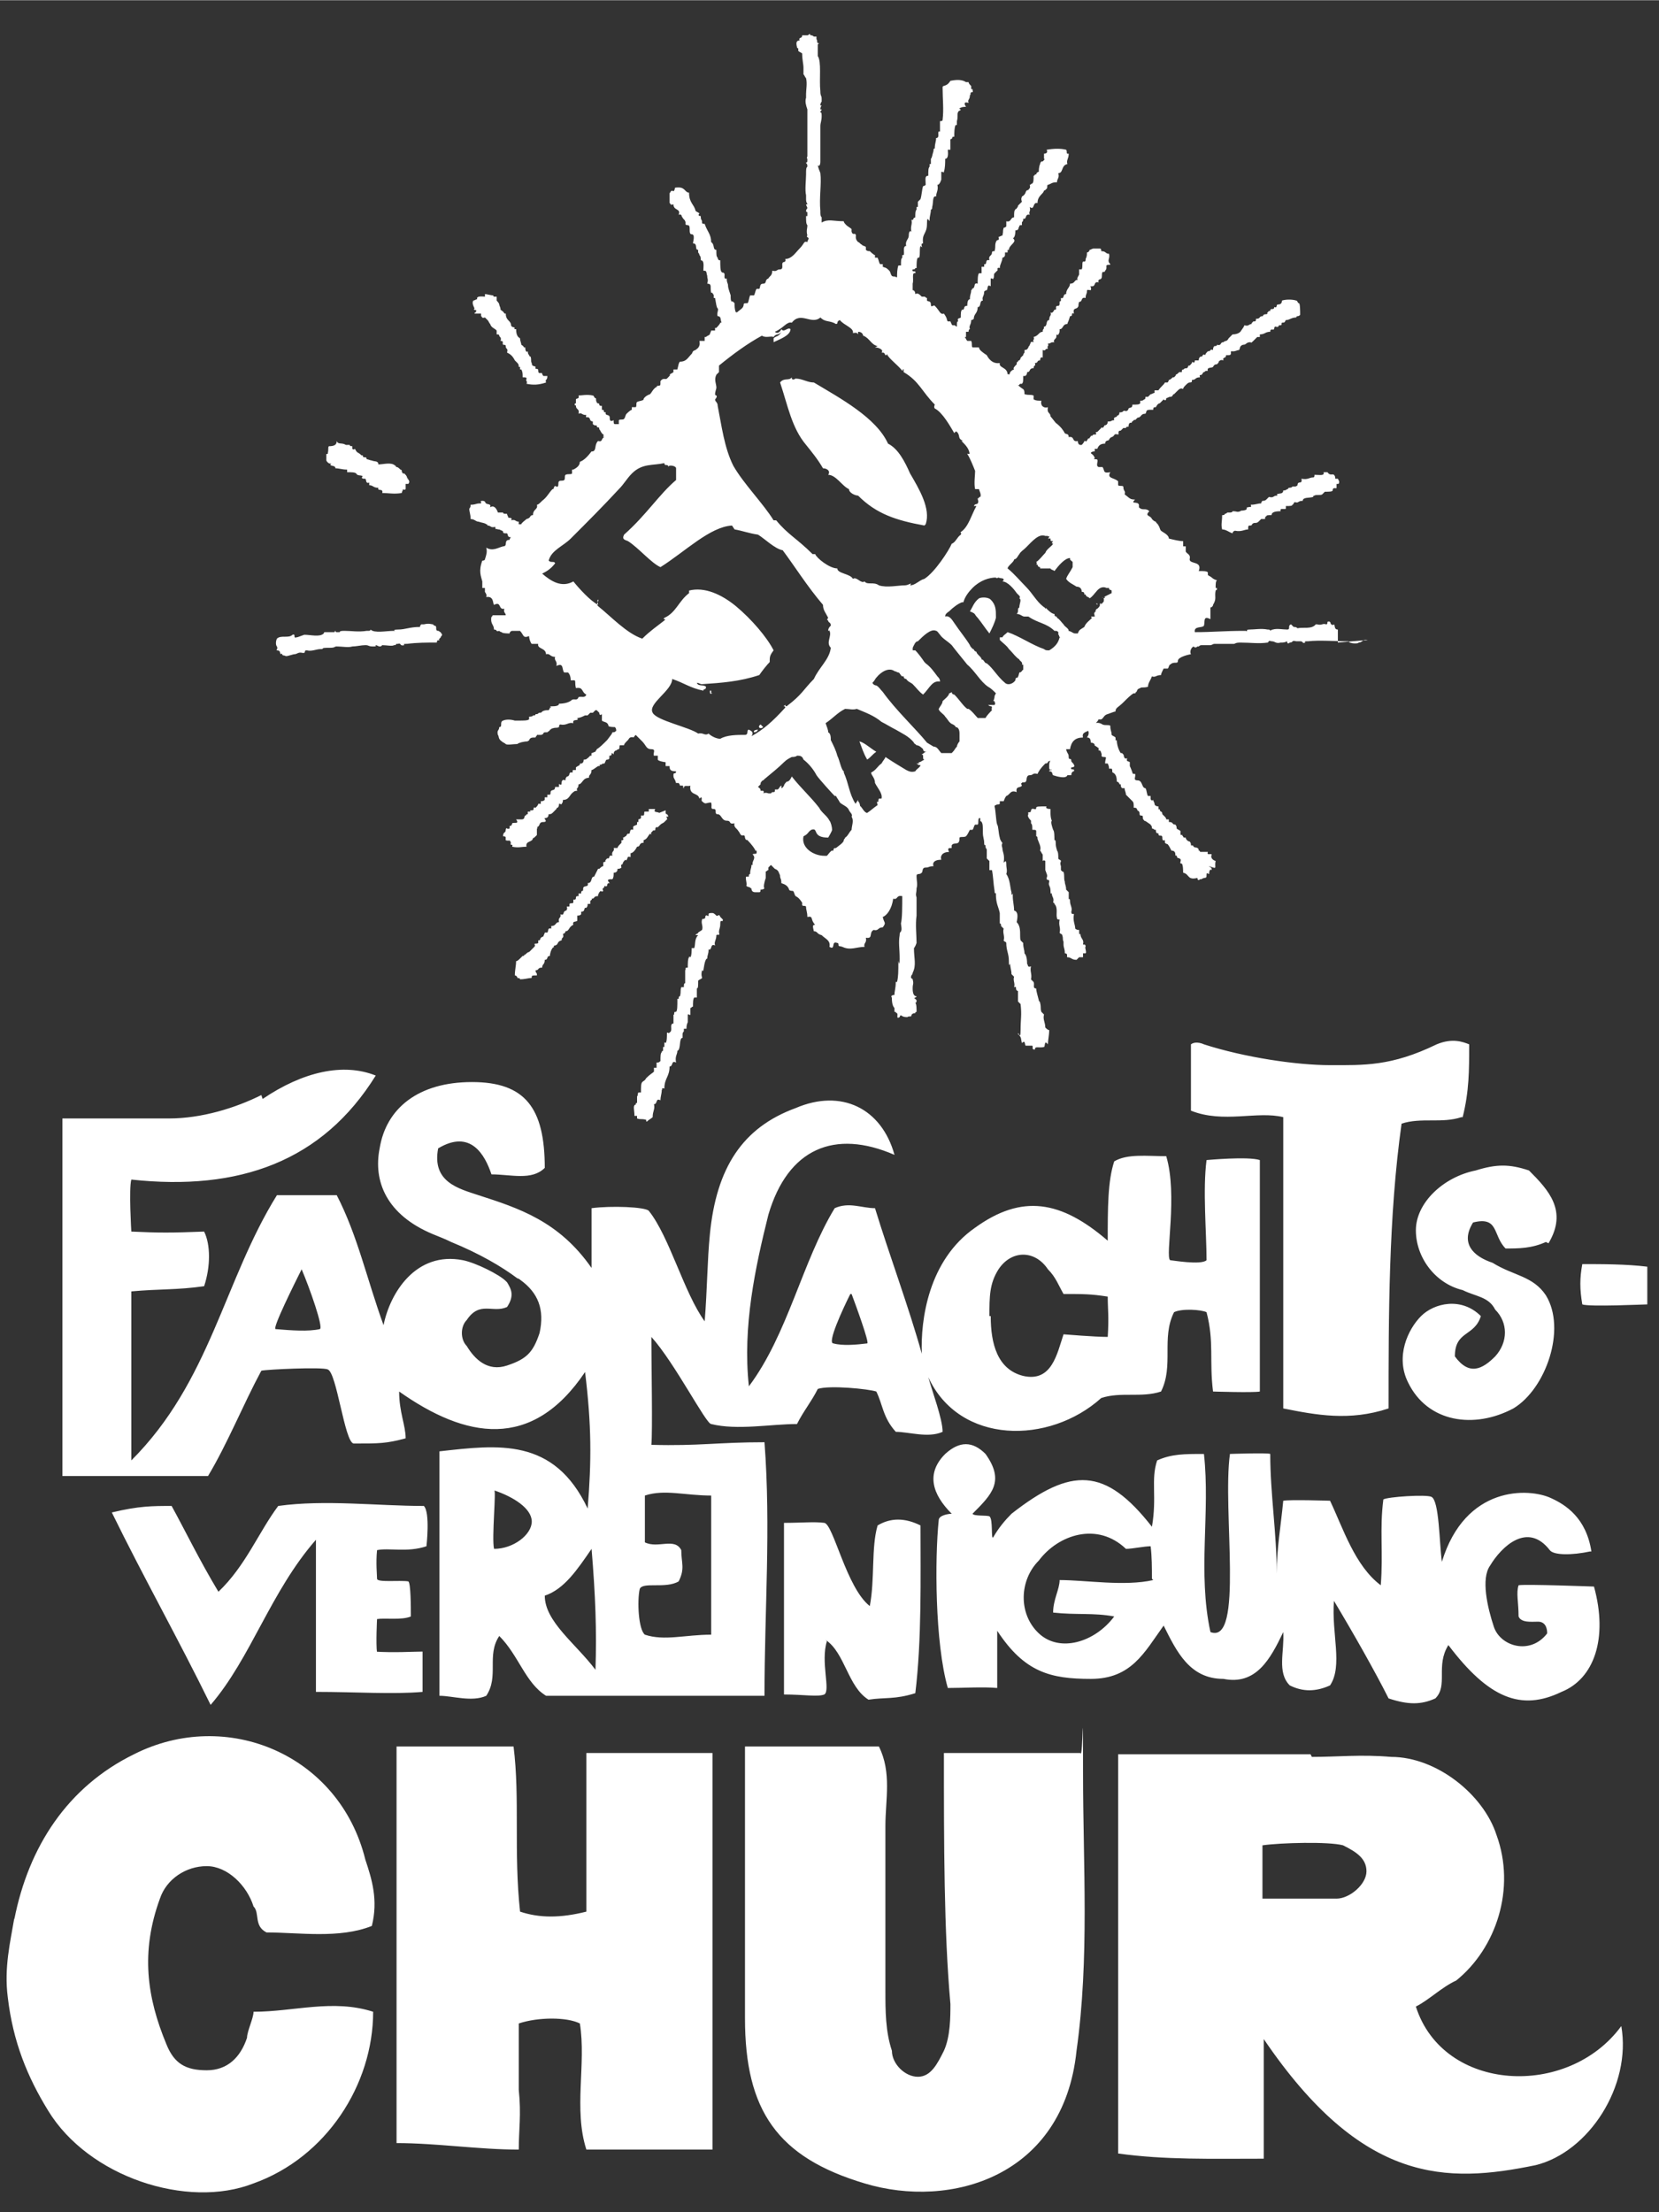 <?xml version="1.0" encoding="UTF-8"?>
<svg id="Ebene_1" xmlns="http://www.w3.org/2000/svg" width="45mm" height="60mm" version="1.1" viewBox="0 0 127.6 170.1">
  <rect x="0" y="0" width="127.6" height="170.1" fill="#333333" stroke="none"/>
  <!-- Generator: Adobe Illustrator 29.3.1, SVG Export Plug-In . SVG Version: 2.1.0 Build 151)  -->
  <defs>
    <style>
      .st0 {
        fill: #fff;
      }
    </style>
  </defs>
  <path class="st0" d="M103.3,141.9c1,.5,1.8,1,1.8,2s-1.3,2.1-2.3,2.1h-5.7c0-1.5,0-3.1,0-4.1,1.4-.2,5.1-.3,6.2,0M100.8,134.9h-14.8v30.7c3.6.5,7.1.4,11.2.4v-9.2c7.6,11.2,14.1,11.1,20.9,9.7,4.1-1,7.4-6.1,6.6-10.7-4.1,5.6-13.7,5.1-15.8-1.5,1-.5,2-1.5,3.1-2,3.1-2.5,4.6-7.1,3.1-11.2-1-3.1-4.6-6-8.1-6-2.3-.2-4.1,0-6.1,0M67.5,134.3h-10.2v20.9c0,7.1,2.5,10.7,9.2,12.7,6.6,2,15.3-.5,16.3-10.2,1-7.1.5-14.3.5-21.4s0-.9-.2-1.5c-3.6,0-6.9,0-10.5,0,0,7.1,0,13.7.5,19.3,0,1,0,2.5-.5,3.6-.5,1-1,2-2,2s-2-1-2-2c-.5-1.5-.5-3.1-.5-4.6v-12.7c0-2,.5-4.1-.5-6.1M63.5,126.1c1.5,1,1.7,3.6,3.3,4.6,1.3-.2,2,0,3.6-.5.5-4.1.4-8.9.4-12.9-1.2-.6-2.3-.6-3.3,0-.5,1.7-.2,4.1-.6,6.2-1.8-1.4-2.8-6.3-3.5-6.4-.8-.1-1.7,0-3.1,0v13.2c1.5,0,2.6.2,3.1,0,.5-.3-.3-2.5.2-4.1M39.7,134.3h-9.2v30.5c3.1,0,6.3.5,9.4.5,0-1.5.2-2.7,0-4.6,0-1.8,0-3.2,0-5.1,1.5-.5,3.7-.5,4.7,0,.5,3.1-.5,6.6.5,9.7h9.7v-30.5h-9.7v12.2c-2,.5-3.6.5-5.1,0-.5-4.6,0-8.7-.5-12.7M29,127.1c-.1-.7,0-2.6,0-2.6.6-.1,1.9.1,2.6-.2,0-.7,0-2.6-.2-2.7-.7-.1-2.4.1-2.4-.2s-.1-1.2,0-2.2c.9-.2,2.3.2,3.8-.3,0,0,.3-2.6-.2-3.1-3.6,0-7.6-.5-11.2,0-1.5,2-2.5,4.6-4.6,6.6-1.5-2.5-2.5-4.6-3.6-6.6-1.5,0-2.5,0-4.6.5,2.5,5.1,5.1,9.7,7.6,14.8,3.1-3.6,4.6-8.7,8.1-12.7v11.7c3.1,0,5.9.2,8.2,0,0-1.2,0-1.9,0-3.1-.7,0-2.2.1-3.7,0M1.1,147.5c-.3,1.8-.8,3.8-.5,6.1.4,3.4,1.5,6.1,3.1,8.7,3.1,5.1,10.7,7.6,15.8,5.6,5.6-2,9.2-7.6,9.2-13.2-3.1-1-6.1,0-9.2,0,0,.5-.5,1.5-.5,2-.5,1.5-1.5,2.5-3.1,2.5s-2.5-.5-3.1-2c-1.5-3.6-2-7.1-.5-11.2.5-1.5,2-2.5,3.6-2.5s3.1,1.5,3.6,3.1c.5.5,0,1.5,1,2,2.5,0,5.6.5,8.1-.5.5-2,0-3.6-.5-5.1-2-8.1-10.7-11.7-17.8-8.1-5.1,2.5-8.1,7.1-9.2,12.7M23.2,97.6c.6,1.4,1.7,4.5,1.4,4.6-.9.2-2.2.1-3.4,0-.3,0,1.5-3.6,2-4.6M45.5,119.1c.3,3.6.4,6.3.3,9.3-1.5-2-3.9-3.7-3.9-5.7,1.5-.5,2.5-2,3.6-3.6M40.9,117c0,1-1.4,2.1-2.9,2.1-.2-.8.2-4.7,0-4.5,1.5.5,2.9,1.4,2.9,2.4M49.2,122.2c.2-.6,2,0,3-.6.5-1,.2-1.4.2-2.4-.5-1-1.8-.1-2.8-.6,0-.2,0-3.5,0-3.6,1.5-.5,3.1,0,5.1,0v10.7c-2,0-3.6.5-5.1,0-.5-.4-.6-2.6-.4-3.5M65.5,99.5c.3.8,1.4,3.8,1.2,3.8-.8.1-1.9.2-2.6,0-.5,0,.7-2.6,1.3-3.8M76.1,101.2c0-1.5,0-2.5.7-3.6,1-1.5,2.8-1.5,3.8,0,.6.6.8,1.2,1.2,1.9,1.6,0,2.1,0,3.4.2,0,1,.1,1.5,0,3.1-1,0-3.4-.2-3.4-.2-.5,1.5-.9,3.7-3.1,3.2-2-.5-2.5-2.5-2.5-4.6M20.1,84.2c-2,1-4.6,1.8-7.1,1.8H4.8v27.5h11.2c1.5-2.5,2.7-5.5,4.1-8.1.4-.1,4.7-.3,5.1-.1.7.2,1.3,5.6,2,5.7,2,0,2.5,0,4-.4,0-1-.5-2-.5-3.6,5.1,3.6,10.2,4.6,14.3-1.5.5,4.1.5,6.8.2,10.5-2.6-5.5-6.9-4.9-11.4-4.4v18.8c1,0,2.5.5,3.6,0,1-1.5,0-3.1,1-4.6,1.5,1.5,2,3.6,3.6,4.6h16.8c0-6.6.5-12.9,0-19.5-3.6,0-5,.3-8.7.2.1-1.1,0-6.1,0-8.3,1.8,2,4.2,6.7,4.6,6.7,2,.5,4.6,0,6.6,0,.5-1,1.1-1.7,1.6-2.7.9-.3,3.9,0,4.5.2.5,1,.5,2,1.5,3.1,1,0,2.5.5,3.6,0,0-1-.8-3.1-1.1-4.2,2.4,5.2,9.3,5.2,13.3,1.6,1.5-.5,3.1,0,4.6-.5,1-2,0-4.1,1-6.1.6-.3,2.1-.2,2.5,0,.6,2.3.2,3.7.5,6.1,0,0,3.1.1,3.6,0v-17.8c-.9-.3-4.1,0-4.1,0-.3,2.3,0,5.6,0,7.7-.4.4-2.7,0-2.8,0-.4-.3.6-5-.3-8-1.5,0-3-.2-4,.4-.5,1.5-.5,3.6-.5,6.1-3.6-3.1-6.6-3.6-10.2-1-3.6,2.5-4.2,7.1-4.1,9.7-1-3.6-2.5-7.6-3.6-11.2-1,0-2-.5-3.1,0-2.5,4.1-3.6,9.7-6.6,13.7-.5-4.6.5-9.2,1.5-13.2,1.5-5.1,5.1-6.6,9.7-4.6-1-3.6-4.1-5.1-7.6-3.6-4.1,1.5-6.1,4.6-6.6,9.7-.2,2-.2,4.2-.4,6.7-1.6-2.2-2.7-6.5-4.3-8.5-.3-.3-2.9-.4-4.4-.2,0,1.5,0,2.6,0,4.6-2.5-3.6-5.6-4.6-8.7-5.6-1.5-.5-3.6-1-3.1-3.6,2.5-1.5,3.6.5,4.1,2,1.5,0,3.1.5,4.1-.5,0-4.6-1.5-6.6-5.6-6.6s-6.6,2-7.1,5.1c-.5,2.5.5,5.1,4.1,6.6.5.2,1,.4,1.4.6,2.2.9,3.9,1.9,5.1,2.8,0,0,.1,0,.2.1,1.4,1,1.9,2.3,1.5,4.1-.5,1.5-1,2-2.5,2.5-1.5.5-2.5-.5-3.1-1.5-.5-.5-.5-1.5,0-2,1-1.5,2-.5,3.1-1,.6-.9.3-1.4,0-1.9,0,0,0,0-.1-.1-.5-.5-2.3-1.4-3.3-1.6-3.6-.7-5.6,2.5-6.1,5-1.3-3.6-2-6.9-3.6-10-1,0-3.1,0-4.6,0-4.1,6.6-5.1,14.3-11.2,20.4v-13c2.2-.2,3.5-.1,5.6-.4.5-1.5.5-3.2,0-4.2-2.5.1-3.5.1-5.6,0,0,0-.2-3.3,0-4,8.3.9,14.7-1.4,18.8-8-2.5-1-5.6-.3-8.7,1.8M93.3,66.7c.3.1.1-.1.2-.5-.3-.1-.4-.3-.3-.5-.1-.1-.4.1-.3-.2h-.6q0-.1-.1-.1c0-.3-.3-.2-.4-.3h0c0-.1-.1-.1-.1-.1h-.1c0-.1,0-.2-.1-.3q-.1,0-.2-.1t-.1-.2h-.1q-.1,0-.1-.1c-.1,0,0-.1-.1-.1s-.1,0-.1-.1v-.2c-.1-.1-.2-.1-.3-.2,0-.1,0-.2-.1-.3-.3,0-.1-.2-.5-.2h0v-.2h-.2q0-.1-.1-.2l-.2-.2c0-.3-.2-.1-.2-.4-.1.1-.1,0-.1-.2-.2,0-.3-.1-.3-.2s-.1-.2-.1-.3c-.1.1-.2,0-.2-.1v-.2h-.2c-.1-.1-.1-.5-.2-.6-.3,0-.2-.6-.6-.6s-.1-.3-.2-.5h-.1q-.1,0-.1-.1c-.1-.3-.2-.5-.2-.5v-.3c-.1-.1-.3,0-.2-.3-.3.1-.2-.2-.3-.2.1,0,0-.1-.1-.2h-.1c-.2-.3-.3-.7-.3-1-.1.1-.1,0-.1-.2-.1-.1-.2-.1-.3-.2,0-.3-.1-.3-.1-.7-.1-.1-.4,0-.6-.1h0c-.3-.2-.5-.1-.8-.1,0,.1-.1.2-.2.3h-.1c-.1.3.2.4-.1.8.2,0,.3.1.3.4.2,0,.3.1.3.2s.1,0,.1.1c.1,0,.1.1.2.1v.2h.1q.1.1.1.2c.1.1-.1.3.2.3s.1.1.1.5h.2c.1.2.1.3.1.4h.2c.1.1,0,.3.1.3.2.1.3.3.3.7.1,0,.2.1.2.2h.1c0,.1,0,.2.1.3h.2c0,.2.1.3.1.5l.2.2.3.3c.1.1.1.2.1.5.3,0,.2.1.3.2,0,.1.1,0,.1.1.1.1,0,.2.1.3.1,0,.2,0,.2.1,0,.3.1.2.1.3.1,0,.2.1.5.3,0,.1.1,0,.1.3q.1,0,.2.1h.1c0,.4.2.2.2.3,0,.3.3,0,.3.3s.1.2.2.2v.2c.1.1.2.1.2.1.1.1.2.3.3.5.2,0,.3.1.3.3s.1,0,.1.1c.1.3.1.1.2.2.3.1-.1.4.2.4.1.1.1.6.1.7.5.1.3.6,1.1.4,0,.2.1.2.2.1h.1c.3-.2.4,0,.4-.3s.1-.1.2-.1c0-.3.1-.4.2-.3,0-.3-.2-.2-.2-.3M82.7,71.4c0-.3-.2-.6-.1-1.1,0-.1-.2.1-.2-.2.1-.3-.1-.5-.1-.8s-.1-.1-.1-.2v-.5l-.2-.2c0-.3-.1-.4-.1-.6-.1-.3,0-.4-.1-.8,0,.1-.1,0-.2-.1v-.3c-.1-.3,0-.3,0-.4s-.2-.1-.2-.2c0-.2,0-.5-.1-.6,0-.1-.1-.2-.1-.6s-.2-.1-.1-.2c0-.3,0-.7-.1-.8-.1-.3-.2-.6-.1-.7h0c-.1-.2-.1-.5-.1-.6v-.3c-.3,0-.4-.1-.3-.2-.6,0-.8,0-.8.1,0,.3-.3-.1-.4.2,0,.3-.3,0-.2.3-.1.1,0,.3.2.5v.2c.1.1.1.2.1.5.2,0,.3,0,.3.1v.4c.1,0,.1.1.1.2.1.3.3.6.2.9.1.1.1.2.2.3v.5q.1-.1.2,0v.7c.1.3.2.4.1.6,0,.3.2,0,.2.3-.1.3.1.3.1.7s.1.1.1.2c0,.3.2.3.1.7q.1,0,.1.1c.3.3.1.8.2,1.1,0,.1.1.1.2.1-.1.5.1.6,0,1,0,.1.2.1.2.2.1.3,0,.3.1.5v.2c0,.3.1.3.1.7.3,0,.1.3.2.3.3,0,.3.2.7.2l.2-.2h.3v-.3h.2c.1-.1-.1-.5,0-.5,0-.3-.2-.1-.2-.2.1-.4-.2-.4-.2-.8-.1.1-.1,0-.1-.3-.1,0-.2,0-.3-.1M53.7,71.7c0,.1-.2.1-.2.2h.2c-.3.3-.2.7-.3,1h-.2c0,.1,0,.6-.1.7q-.1-.1-.1,0c-.1.1-.1.5-.1.8-.3,0-.1.1-.2.2v1c-.1,0-.1.1-.1.3h-.2c-.1.3,0,.3-.1.7-.1,0-.1.1-.1.2h-.1c0,.6,0,.9-.1,1h-.1c-.1.1,0,.3-.1.2v.7c-.3,0-.1.4-.2.6-.1.1-.2.2-.2.1h-.1c0,.2,0,.7-.1.8q-.1-.1-.1,0v.3h-.1v.3q-.1,0-.1.1c-.1.1-.1.3-.1.7-.1,0,0,.1-.3.1v.4h-.2v.3c-.1.1-.3.2-.6.5h0c-.1.2-.2.2-.3.3-.1.1-.1.4-.1.8h-.2c-.1.2,0,.2-.1.3v.5q-.1,0-.1.1c0,.1-.1,0-.1.1-.1.1,0,.4,0,.8h.2v.2c.3.1.3,0,.7.1,0,.1,0,.2.1.1.1-.1.3-.2.4-.3,0-.5.2-.6.1-1,.3,0,.1-.5.5-.3,0-.3.1-.5.1-.8.1,0-.1-.2.2-.1,0-.8.4-.9.4-1.7.3,0,.1-.5.5-.3-.1-.5.1-.6.1-.9.3-.1.1-1,.4-1v-.3q0-.1.1-.2v-.2h.2c0-.1,0-.3.1-.5v-.6h.1q.1.1.1,0v-.5c.1,0,.1-.1.2-.1,0-.3,0-.6.1-.7h.2v-.7c.1,0,.1-.2.1-.6.1-.1.2-.1.3-.2,0-.1-.1-.2,0-.6q.1.1.1,0h0c.1-.7.2-.9.3-.9,0-.3.1-.3.1-.7.3.1.1-.5.5-.3-.1-.3.1-.4.1-.8.1-.1.3.1.2-.2,0-.3.1-.3.1-.7s.2,0,.2-.3l-.2-.2c-.1-.3-.2,0-.3-.1-.1-.1-.2-.2-.3-.2-.2,0-.3,0-.3.1,0,.3-.1,0-.2.1-.1,0,0,.2-.1.2,0,.1-.2,0-.2.1-.1.3.1.5,0,.8M50.7,62.5c-.1-.1-.5,0-.3-.3h-.5v.2h-.3c-.1,0,0,.2-.1.3h-.2v.2c-.1.1-.2.1-.2.1v.2h-.1v.2h0c-.2.1-.3.1-.3.2v.2c-.3-.1-.2.2-.3.3h-.1c-.1,0-.1.2-.2.2q-.1.1-.2.1.1.1,0,.2h-.1v.2c-.2.2-.3.3-.3.4h-.3c.1.3-.2.2-.1.6-.3-.1-.2.2-.3.2h-.1c-.1.1-.2.2-.1.2-.1.1-.2.1-.2.1v.3c-.1,0-.2.1-.3.2h-.1c-.1.2-.2.4-.3.6-.3,0-.1.5-.5.5.1.3-.2.2-.3.3-.1.1,0,.3-.1.3s-.1.1-.1.2h-.2v.2c-.1,0-.2,0-.2.1,0,.3-.2.1-.2.2v.2c-.1.1-.2,0-.3.1v.2h-.2c.1.4-.2.3-.2.4-.1.1,0,.3-.3.2.1.3-.2.2-.1.6-.3,0-.2.3-.6.3v.2c-.3-.1-.2.2-.3.3h-.2c0,.1-.1.2-.1.3-.3.1-.2.2-.3.3h-.1v.2c-.1.1-.2,0-.3.1q.1.1,0,.2l-.2.2-.2.2c-.1,0-.2.1-.3.2q-.1,0-.1.1h-.1l-.2.2c-.1.1-.2.2-.3.2,0,.3-.1.7-.1,1.1.1,0,.2.1.2.2.1,0,.2,0,.2.1.3,0,.7-.1.8-.1s.1,0,.1-.1.1-.1.4-.1c0-.3-.1-.1-.1-.4.3,0,.1-.2.5-.2,0-.3.2-.2.2-.6.3,0,.1-.3.4-.3,0-.2.1-.5.2-.6,0-.1.1,0,.1-.1s0-.1.1-.1c.3-.1.1-.3.5-.4,0-.3.2-.1.1-.5.1,0,.2-.1.2-.2.3,0,.2-.3.6-.5-.1-.3.2-.2.3-.3v-.4c.1,0,.2,0,.3-.1v-.2c.3,0,.2-.2.3-.3h.1c.1-.1.1-.2.1-.3h.2v-.2c0-.1.2-.1.1-.2.3,0,.1-.2.5-.2,0-.1,0-.2.1-.2-.1,0,0-.1.1-.2q.1.1.2,0h0q-.1-.2,0-.2.1-.1.1-.2.1.1.2,0h0c0-.2.1-.2.2-.2-.2-.2-.2-.3.1-.3h.1c.1-.1.1-.3.1-.5.2,0,.3-.1.3-.3.1,0,.2,0,.3-.1-.1-.3.1-.2.1-.3s.1-.2.2-.3q.1.1.1,0c.1-.1,0-.3.3-.2v-.3c.1,0,.3-.1.5-.5.3,0,.1-.3.5-.3v-.2c.3-.1.3-.3.5-.5q.1.1.1,0c-.1,0,0-.1.1-.2,0-.1.2,0,.2-.1h0q0-.2.1-.2h.1l.2-.2c.1-.1.2-.1.3-.2l.2-.2c.1,0-.2-.3.1-.2q0-.1-.1-.2-.1,0-.1-.1v-.2ZM31.3,36.7c0-.1-.1-.2-.2-.3h-.1q-.1-.1-.1-.2,0-.1-.1-.1c-.1-.1-.2-.2-.3-.2s0-.1-.1-.1c-.3-.3-.9-.1-1.3-.1,0-.3-.3-.2-.5-.3-.1,0-.3-.1-.4-.1,0-.3-.3,0-.3-.3h-.1c-.3-.3-.3-.1-.5-.5q-.1.1-.2,0v-.2c-.1,0-.2,0-.2-.1h-.3c-.3-.2-.6,0-.7-.3,0,.3-.2.4-.6.4-.1.1,0,.2-.1.6h-.1v.5c.1.2.3.3.4.2-.3.3.3.1.3.4.3,0,.5.1.9.1v.2c.3,0,.6,0,.7.1h0c.1.2.3.1.5.2-.1.1-.1.2.1.2h.1c.1.1,0,.4.3.3v.2c.3,0,.3.2.7.2-.1.3.4,0,.3.4.5,0,.9.1,1.5,0,0-.1.1-.2.1-.3q.1.1.2,0v-.4h.2c.3-.3-.4-.6,0-.4M33.3,48c-.1,0-.3-.1-.7,0h-.2q-.1.1-.1.2c-.8,0-1.1.2-1.7.2s0,.2-.3.1c-.6,0-1.5.2-1.8-.1,0,.1-.1.1-.2.1h-.1c-.6.1-1.2,0-1.7,0s-.3.1-.4.1h-.2q-.1,0-.1-.1c-.1,0,0,.1-.1.1h-.7q-.1,0-.1.1c-.3.3-1,.1-1.5.1-.3.1-.5.2-.6.2-.3.1,0-.3-.3-.2-.3.3-.9,0-1.2.3-.1.2-.1.5,0,.6h0c.1.2-.1.3,0,.3.3,0,.2.2.3.3q.1-.1.1,0h0c0,.1.2.1.2.1.1.1.3,0,.7-.1.3,0,.3-.2.7-.1.3,0,0-.2.3-.2.4.1.7-.1,1.1-.1h.1c0-.1.2-.1.6-.1s.3-.1.5-.1c.4,0,.9.1,1.2,0,.3,0,.7-.1,1-.1s.2.1.6.1.1-.1.2-.1.2.1.3.1.1,0,.2-.1c.3,0,.8.1.9,0,.3,0,0-.1.3-.1.3-.1.1.2.5.1-.1-.1,0-.1.2-.1.8-.1,1.5-.1,2.3-.1,0-.3.2-.1.2-.2-.1,0,0-.1.1-.2,0-.1.1-.1.1-.2s-.1-.1-.1-.2c-.1,0-.1-.1-.2-.1-.3,0,0-.4-.3-.4M41.8,28.9q-.1-.1-.1-.2c-.1-.1-.3.1-.3-.2s-.3,0-.2-.3c-.1-.1-.3,0-.3-.3-.1-.1,0-.3-.1-.5q-.1,0-.1-.1c-.1-.1-.1-.2-.1-.3-.1.1-.2,0-.2-.3h-.1c-.1-.2-.1-.1-.2-.2,0-.1-.1-.3-.1-.5-.2-.1-.3-.3-.3-.7-.1,0-.2,0-.1-.1-.1-.1-.3,0-.3-.3-.1-.3-.4-.3-.4-.8h-.1c-.1-.2-.2-.2-.3-.3h0c0-.2-.1-.3-.1-.4h0c0-.1-.2-.3-.2-.3h0v-.3h-.2c-.1,0,0-.1-.1-.1s-.5-.1-.6-.1v.2c-.1,0-.7-.1-.6.2-.1,0-.2.1-.3.1-.1.2,0,.4.1.6q-.1.1,0,.1c0,.1.2-.1.1.2q-.1,0-.1.1h.5v.2c.1,0,0,.2.3.1l.2.2c.1.1.1.2.2.3.1.3.3.3.5.5v.3c.1,0,.2,0,.2.1s.2.1.1.4c.3,0,.1.2.2.3.1,0,.2,0,.2.1,0,.3.2.1.1.5.2.1.4.2.6.6l.2.2c.1.1.1.2.1.3h.1v.2h.1c.1.2.1.3.1.6.2,0,.3,0,.3.1-.1.3.1.1,0,.4.5.1.9.1,1.5-.1-.1-.3.1-.1.1-.5M102.9,36.8h-.2c0-.1,0-.2-.1-.3-.1-.1-.3.1-.5-.2h-.3c.1.3-.3.2-.7.2,0,.1,0,.2-.1.2-.3,0-.4.2-.9.1.1.5-.3.1-.3.5q-.1.1-.2.1h-.2c0,.1-.3.1-.3.1q0,.1-.1.1c-.1.1-.2.1-.3.1,0,.3-.3.2-.5.3q.1.1,0,.1c-.3,0-.2.2-.6.1l-.2.2c-.1.1-.2.1-.3.1q-.1.1-.1.2c-.3,0-.4.1-.8.1.1.3-.1.1-.2.2h-.1q0,.2-.1.2c-.3.1-.3,0-.4.1-.3.1-.2,0-.6,0h0c0,.1-.2.1-.2.1h-.2q-.1.1-.2.1c0,.1-.1.1-.2.1,0,.5-.1.7,0,1.1.3,0,.5.2.8.3,0-.1.1-.2.2-.2.5.1.7-.1,1-.1,0-.2,0-.3.1-.3s.2,0,.2-.1q.1-.1.2-.1c.1,0,.2,0,.3-.1l.2-.2h.3c0-.1,0-.2.1-.2,0-.1.1-.1.4-.1,0-.2.2-.3.7-.3-.1-.3.3-.1.4-.2v-.2c.3,0,.5,0,.5-.1.1,0,.1-.2.2-.2.3.1.2-.1.6-.1,0-.3.5-.2.8-.3q0-.1.1-.1c.1-.1.5,0,.6-.1l.2-.2c.3,0,.6,0,.6-.1,0-.3.3-.1.3-.2v-.3h.1c.1,0,.1-.1.1-.2M61.5,2.3h.1c0,0,0,0-.1,0M72.7,53s0,0-.1,0c0,0,.1,0,0,0,0,0,0,0,0,0M67.4,57.8c-.5-.3-.9-.7-1.3-.8.2.5.3.9.6,1.4.3-.2.4-.4.7-.6M60.2,60.4h0s0,0,0-.1c0,0,0,.1,0,.1M60.3,60.2c0,0,0,0,0,0,0,0,0,0,0,0h0ZM54.7,53.3c0-.1,0-.2,0-.2h-.1c0,.2,0,.3.2.2M57.9,56.3c.2,0,.3,0,.4-.2h0c0,0-.4,0-.3.2M58.7,55.9l-.2-.2c-.3.2,0,.4.2.2M71.2,40.3c.4-1.2-.5-2.7-1.2-3.9-.4-.9-.9-1.9-1.7-2.3-.9-2-3.7-3.5-5.7-4.7-.5,0-.9-.3-1.4-.3.1-.1-.2.2-.3,0,0,0,0-.1,0-.1-.2.3-.6,0-.9.4.6,1.8.9,3.5,2,4.8.4.5.9,1.1,1.3,1.8.3,0,.6.2.4.5.6,0,1.1.9,1.6,1.1,0,.3.5.5.7.5,1.4,1.4,2.9,1.9,5.1,2.3M78.4,46.7s0,0,0,.1c0,0,0-.1,0-.1M78.3,52.2h0c0,0,0,0,0,0,0,0,0,0,0,0M76.6,47.4c0-.5,0-.9-.4-1.3-.2-.2-.7-.2-.9-.1-.4.3-.5.7-.7,1,.5.2.3.2.6.5.4.5.5.7.9,1.2.2-.4.4-.8.5-1.2M82.7,46.5s0,0,0,0c0,0,.1,0,0,0,0,0,0,0-.1,0,0,0,0,0,0,0h0c0,0,0,0,0,0M83.7,46.8s0,0,0-.1c0,0,0,0,0,0,0,0,0,0,0,0M84.3,46.4c0,0,.1,0,.1,0,0,0,0,0,0,0,0,0,0,0,0,.1M84.9,45.9c0,0,0,0,.1,0,0,.1-.2.1-.2,0,0,0,0,0,0,.1,0,0,0-.1.1,0,0,.1,0,.2,0,.3,0,0,0,0,0-.1,0,.1-.2.2-.2.3,0,0,0,0,0-.1,0,0-.1,0-.1,0,0,.2,0,.2-.2.4,0,0,0,0,0,0,0,0-.1,0-.1.1,0,0,0,0,0,0,0,0-.1,0,0,.1,0,0-.1,0-.1.1,0,0,0,0,0,0-.1,0,0,.2,0,.3,0,0,0,0-.2,0,.2,0,0,0,0,0,0,0-.2,0,0,.1-.2.2-.5.4-.6.7-.3.2-.4.2-.5.5,0,0-.1,0-.2,0,0,0,0,0,0,0-.2,0-.3-.2-.6-.2,0,0,0,0,.1,0,0-.2-.3-.3-.4-.5-.2-.2-.3-.4-.5-.5,0-.2-.2,0-.2-.3-.2,0-.5-.3-.6-.4,0,0,0-.1-.1,0,0-.1-.1-.1-.2-.2,0,0,0,0,0,0-.5-.4-.8-1-1.3-1.5-.4-.4-.9-1-1.4-1.4,0-.2.5-.5.5-.7.2,0,.3-.3.4-.4.1-.2.3-.3.5-.5.5-.5,1-1.1,1.5-.9,0,0,0,0,0,0,.1,0,0,0,0,0,0,0,0,0,.2,0,0,0,0,.1.1,0,0,.1,0,.1-.1.2,0,0,0,0,.2,0,0,.2,0,.2.2.2,0,0-.2.2,0,.2-.1.2-.5.4-.6.7-.2.2-.5.6-.7.7,0,0,.1.1,0,.2,0,0,0,0,.1,0,0,0,0,.2.2.2,0,0,0,0,0,.1.1,0,.1,0,.2,0,0,0,0,0,0,0,0,0,.1,0,.2,0,0,0,0,0,0,0,0,0,0,0,.2,0,0,0,0,0,0,0,0,0,.1,0,0,0,0,0,0,0,0,0,0,0,.2,0,.2,0,0,.1.2.1.3.2.3-.4.8-1,1.2-1,0,.2,0,.1.2.3,0,0,0,0,0,0,0,0,0,0,0,0,0,.1,0,.2,0,.4h0c-.2.4-.4.6-.5.9.2.3.5.4.8.6,0,0,0,0,0,0,.2,0,.4.1.4.4.1,0,.2,0,.2.2,0,0,0,0,.1,0,0,0,0,0,0,0,0,0,0,0,0,0,0,.2.3.2.3.3.2-.1.4-.4.5-.5.3-.4.6-.4.8-.3,0,0-.1,0,0,0,0,0,.1,0,.2,0,0,.2.1.1.2.2,0,0,0,0,0,0,0,0,0,0,0,0,0,0,0,0,0,.2M77.1,44.7c.4,0,.9.6,1.1.9,0,0,0,0,0,0,0,0,.1.1.2.2h0s0,0,0,0c0,0,0,0,0,0,0,0,0,0,0,0,0,0,.1.1,0,.2.2.1,0,.4,0,.7-.2.1,0,.3-.2.5.3,0,.4.2.6.2,0,0,.2,0,.3,0,.7.5,1.4.5,2,1.1.2,0,.2,0,.3.1,0,.1,0,.1,0,.2,0,0,0,0,0,0,.1,0,0,.2.2.2,0,0,0,0-.1,0-.1.4-.3.7-.8,1,0,0,0,0,0,0-.2,0-.3,0-.4-.1-.9-.3-1.9-1-2.8-1.3-.2.2-.3.2-.4.4,0,0,0,0,0,0,0,0,0,.1,0,0,0,0,0,0-.2,0,0,0,0,0,0,.2.3.3.5.4.7.7,0,0,0,0,.1.1.2.2.4.5.7.7,0,.1.3.2.2.4,0,0,0,0,.1,0,0,0,0,0,0,0,0,0,0,0,0,0,0,.1,0,0,0,.2,0,0,0,0,0,0,0,0,0,.2,0,.2-.1,0-.1.2-.3.2,0,0-.1.5-.2.4,0,0-.1,0-.1.2-.2.3-.6.4-.8.2,0,0,0,0,0,0-.6-.5-.9-1.1-1.4-1.5,0,0,0,0,0,0-.2,0-.2-.3-.4-.3,0-.2-.4-.4-.4-.6-.1,0-.2-.1-.2-.2,0,.1-.3-.2-.3-.3,0,0,0,0,0,0-.3-.5-.8-1.1-1.2-1.7-.2-.3-.4-.6-.7-.5,0-.1,0-.2.3-.4.3-.3.7-.6,1-.7,0,0,0,0,.1,0,.1-.4.4-.8.7-1.1.6-.6,1.3-.8,1.8-.8,0,0,0,.1.2,0,.2.1.4,0,.4.2M75.3,37.6c0,.1.2.4.1.6-.2,0,0,.1-.2.1,0,.2.1.2,0,.4-.1.1-.2,0-.3.2.1,0,.2,0,.2,0-.4.7-.6,1.6-1.2,2-.1.1.1,0,0,.2-.3.2-.4.6-.7.7-.2.5-1.3,2.2-2.1,2.7h0c-.4.1-.7.5-1.1.5.2-.3-.1,0-.4,0-.5,0-1.4.2-2,0,0,0,0,0,0,0h0c-.4-.3-.9,0-1.1-.3-.3.2-.6-.4-.9-.2-.2-.4-1.2-.4-1.2-.8-.6,0-1.6-.8-1.7-1.1,0,0-.1,0-.2,0-1.2-1.2-1.9-1.5-2.8-2.6,0,0-.1,0-.2,0-.8-1.3-2.3-2.8-3.1-4.2-.7-1.4-.9-3.1-1.2-4.6,0-.3-.2-.3-.2-.5,0,0,.2-.2.1-.3,0,0-.1,0-.1-.1,0-.2.1-.4.1-.5,0-.3-.2-.6,0-1l.2-.2c0-.2,0-.4,0-.5,1.1-.9,2.2-1.7,3.3-2.3.3.2.7,0,.9.1.2-.3.4-.1.6-.4-.2.4-.4.3-.6.5,0,0,0,.2,0,.3.4-.2,1.3-.5,1.3-1-.2-.2-.5.3-.7,0-.1.2-.3.4-.5.2.7-.3.9-.8,1.3-.7.7-.9,1.5.2,2.2-.4.4.4.7.2,1.2.5.2,0,0-.2.3-.3.3.4,1.1.6,1,1,.1,0,.3-.1.4.1,0,0,0-.1,0-.2.3,0,.4.2.4.4,0,0,0,0,0-.1.5.2.6.7,1.1.8,0,0,0,0-.2.1.3,0,.7.2.5.4.2,0,.2,0,.3.2.1,0,.1,0,.1-.1.2.4.8.8,1.2,1.3.1-.1,0-.2.1-.1,0,0,0,0,0,.2,1.2.7,1.4,1.5,2.4,2.5,0,0-.1.2,0,.3.6.3,1.2,1.4,1.5,1.9,0,0,.1-.2.2-.1.3.3,0,.5.5.7-.4-.1.2.2.4.7s-.1.2-.1.3c0,0,0,0,0,0q0,0,0,0c.2.3.4.8.6,1.3,0,.3-.1,1,0,1.4M56.5,40.7c.6.1,1.1.3,1.8.4.5.3,1.3,1.1,1.9,1.2.9,1.2,1.9,2.8,3.1,4.2,0,.4.2.6.4,1-.1.1-.1.2,0,.2,0,.2.2.1.2.4-.1.1-.2.2-.2.4.1,0,.2-.1.1,0,.2.4-.3.9.1,1.3-.1.9-.9,1.5-1.3,2.4-.8.8-.9,1.2-2.1,2.1-.2,0,0-.3-.1-.1-.3.2,0,0,0,.2-1,1.1-1.7,1.7-2.6,2.2.2-.3,0-.4-.2-.5-.2,0,0,.4-.3.4-.6,0-1.4,0-1.9.3-.3,0-.7-.2-.9-.4-.3.2-.4-.1-.8,0-.7-.5-3.2-1-3.5-1.6-.4-.7,1.5-1.7,1.5-2.6.9.3,1.4.7,2.4.9,0-.2.2,0,.2-.3-.2-.2-.6,0-.7-.3.2,0,.2.1.4.1,1.5-.1,2.9-.2,4.4-.7.2-.3.6-.8.8-1,0-.4,0-.5.3-.9-.5-1-1.7-2.4-2.9-3.4-1.1-.9-2.4-1.5-3.6-1.2,0,0,0,0,0,.2-.8.6-1,1.5-1.9,1.9-.2.2.2,0,0,.2-.5.4-1.1.8-1.7,1.4-1.2-.4-2.4-1.7-3.4-2.5-.2-.2.1-.4,0-.5-.1,0,0,.3,0,.4-.6-.3-1.5-1.3-1.9-1.8-.9.5-1.7,0-2.4-.6.4-.2.7-.4,1-.8-.1-.2-.3,0-.5-.2.2-.8,1.1-1.1,1.7-1.7,1.3-1.3,2.5-2.5,3.7-3.8.4-.4.6-.8,1-1.2.8-.8,1.6-.6,2.5-.8,0,.3.3,0,.3.3,0-.2.6-.1.6.1,0,.3,0,.6,0,.9-1.3,1.1-2.3,2.7-4,4.2-.2.4.1.4.3.5.8.5,1.8,1.7,2.5,2,1.9-1.2,3.8-3.1,5.5-3.2M58.5,60.3s0,0,0-.1c0,0,0,0,0,0,0,0,.1-.2.2-.2,0,0,0,0,0,0,0,0,0,0,.1-.1,0,0,0,0,0,0,.6-.5,1.1-.9,1.5-1.3,0,0,0,0,0,0,.2-.2.4-.3.6-.4.1,0,.3,0,.4-.1.2,0,.4,0,.5.3.4.3.8.8,1,1.2.2.3,1.2,1.4,1.4,1.6,0,0,0,0,.1,0,.1.2.2.3.3.5.2.2.6.3.7.6.1.2.3.3.2.5.2.3,0,.7,0,1-.2.2-.3.5-.5.6,0,.1-.1.1-.1.2,0,0,0,0,0,0,0,.2-.5.5-.6.6,0,0,0,0,0,0-.1,0-.2,0-.2.2,0,0,0,0-.1,0,0,0,0,0,0,0-.1,0-.3.3-.4.4,0,0-.1,0-.2,0-.8,0-1.8-.6-1.6-1.5.4-.2.3-.3.6-.5.6-.2,0,.6,1.3.6,0,0,.3-.5.3-.6,0-.2-.1-.6-.2-.7-.2-.4-.6-.6-.8-1-.7-.9-1.4-1.5-2.1-2.4-.1.2-.2.4-.4.4,0,0-.2.2-.2.3,0,0,0,0,0,0,0,0,0,0,0,0,0,0-.1.2-.2.2,0,0,0-.2,0-.2-.1,0-.2.3-.3.3,0,0,0,0,0,0,0,0,0-.1,0,0,0,0-.1,0-.2,0,0,0,0,0,0,.1,0,0,0,0,0,0,0,.2-.2,0-.3.2,0,0,0,0-.2,0,0,0,0,0,0,0,0,0,0,0,0,0,0,0-.2-.1-.4,0,0,0,.1-.1,0-.2,0,0-.1,0-.2,0,0,0,0-.2,0,0,0-.2-.1-.2-.2-.3M65.8,61.8c-.5-.8-.5-1.5-.9-2.4,0,0,0,0,0-.1-.2-.1-.3-.8-.5-1.2-.1-.4-.3-.8-.5-1.2,0-.2,0-.5-.2-.6,0-.2-.1-.4-.2-.7.6-.4.9-.8,1.5-1.1.3,0,.6.1.9,0,.7.3,1.3.5,1.9,1,.4.2.7.4,1.1.6.5.3,1,.5,1.4,1,0,0,0,0,0,0,0,.1,0,0,.2.2.2,0,.4.2.5.3,0,0,0,0,0,0,0,.2.2.2.3.2-.2,0-.2.1-.4.2,0,.1,0,0,.1,0,0,0,0,0,0,0,0,0,0,0,0,0,0,0,0,0-.1,0,.2,0,0,.4.2.4-.2.1-.3.2-.4.2,0,0,0,.1,0,0,0,0-.1,0,0,.1,0,0,0,0-.1,0,0,0,0,0,.2,0-.1,0-.2,0-.3,0,0,0,.2.2.3.1,0,.2-.3.3-.4.5-.3.1-.5,0-.7-.1-.5-.3-1-.6-1.6-1,0,.1-.2.3-.3.5-.3.2-.4.5-.8.7,0,0,0,0,0,0,0,.2.3.4.3.8.2.4.6.8.5,1.2,0,0-.1,0-.2,0,0,0-.1.2,0,.2,0,0,0,0,0,.1,0,0,0,0,0-.1,0,0-.2.1-.1,0-.1.1,0,.2,0,.3-.3.2-.5.4-.8.6,0,0,0,0,0,0,0,0,0,0,0,0-.2,0-.4-.4-.5-.5,0,0,0,0,0,0-.1,0,0-.2-.2-.4,0,0,0,0,0-.1M71.3,57.1c-.8-1-2.4-2.5-3.4-3.9-.2-.2-.3-.4-.5-.5,0,0-.2,0-.3-.2.2-.2.2-.3.3-.4.4-.5,1-.8,1.4-.5.1,0,.2.1.3.1.1,0,.2.3.3.3,0,0,0,0,.1,0,0,0,0,.2.2.2.1.2.4.3.5.4.3.3.5.6.8.8.5-.5.7-1.1,1.3-1,0-.2-.1-.3-.2-.4-.3-.4-.5-.7-.9-1,0,0,0,0-.1-.1h0c-.2-.3-.5-.7-.7-.9,0,0-.1,0-.2,0,0,0,0-.1,0-.2.1-.2.2-.5.4-.5,0,0,0,0,0,0,.4-.4,1-1,1.4-.8.1,0,.2.2.3.3.2.3.6.5.9.8.3.4.8,1,1.2,1.5.6.5,1,1.3,1.6,1.7.2.1.4.3.6.5,0,0-.1.2-.1.2,0,0,0,.2-.1.4,0,0,0,0,.1,0,0,0,0,.1,0,.1,0,0,.1,0,0,.2,0,0,0,0,0,0-.2,0-.3,0-.5,0,0,0,.1.1.2.1,0,0,0,0,0,0,.2,0,0,.2.1.3-.1.1-.4.4-.5.6-.1,0-.3,0-.4,0,0,0-.1,0-.2,0-.2-.2-.4-.5-.7-.7,0,0,0,0-.1,0-.3-.2-.6-.7-1-1.1,0,0-.2,0-.2-.2,0,0-.1.1-.2.1,0,.2-.4.5-.5.6,0,.2-.2.4-.3.6,0,.2.4.4.5.6.2.2.3.5.6.6,0,0,.2.1.2.2.2,0,.3.2.3.5,0,0,0,0,0,0,0,.1,0,.2,0,.3,0,0,0,0,0,0,0,0,0,.1,0,.1,0,0,0,0,0,.2-.1.1-.2.3-.2.4-.2.2-.1.2-.4.5-.2,0-.3,0-.5,0-.1,0-.3,0-.3,0-.2-.2-.3-.5-.6-.5M102.9,49.4v-1c-.3,0-.2-.3-.3-.4q-.1.1-.2,0c-.1,0,0-.3-.3-.2,0,.1,0,.2-.1.2-.3-.1-.3.1-.7,0h-.1c-.3.4-1,.2-1.4.3-.1-.1-.2-.1-.3-.1l-.2-.2c-.3.1,0,.4-.3.4s-.8-.1-1.1,0q-.1,0-.2.1c0-.1-.1-.1-.2-.1-.5-.1-1,0-1.4,0s0,.2-.3.1c-1.7,0-2.5.1-3.9.1-.1-.5.6-.3.7-.5.1-.3-.1-.8.5-.5v-.9c.1,0,.2-.1.2-.2.3-.5.1-.6.2-1.1,0-.1.1.1.1-.2h-.1c0-.3,0-.5.1-.6-.1,0-.3-.1-.4-.2s-.2-.1-.3-.2h0v-.2c-.1-.1-.3-.1-.7-.1.3-.8-.7-.5-.7-.9.1-.4-.2-.4-.3-.6v-.4h-.2v-.4c-.3,0-.7-.1-1.1-.2,0-.3-.5-.5-.6-.6-.1-.1-.1-.3-.2-.4,0-.1-.2-.2-.2-.3-.1,0-.2-.1-.3-.2-.1-.3-.6-.2-.2-.6-.3-.3-.5,0-.8-.3h0v-.2c-.1-.3-.7,0-.3-.4-.4,0-.4-.1-.8-.4.1-.3-.1-.2-.1-.6-.1-.1-.3,0-.4-.1v-.3c-.3-.3-.9-.2-.6-.7-.6.1-.4-.1-.6-.4h-.3c-.3-.1.1-.6-.2-.6s-.1,0-.1-.1c-.1-.3-.3-.3-.3-.4.1-.1.2-.1.3-.1v-.2h.2c.1-.3.3-.4.6-.4,0-.3.3-.2.3-.3h0c.1-.2.2-.2.2-.2.3-.1.1-.3.5-.2.1,0-.1-.3.2-.3l.2-.2h.2c0-.1.1-.1.2-.1,0-.1,0-.2.1-.3h.1c.1,0,0-.1.1-.1.1-.1.2-.2.2-.1l.2-.2c.3,0,.2-.3.6-.3.1-.1,0-.3.3-.3h.3q0-.2.1-.2h.1c.1-.2.2-.3.3-.3l.3-.3c.1.1.2.1.2-.1.1,0,.2-.1.3-.1s.1,0,.2-.1h0c0-.1.1-.1.1-.1l.2-.2c.2-.2.3-.3.5-.2,0-.1.1-.2.2-.3.1-.1.2-.2.3-.2.3,0,.1-.2.2-.2.3,0,.2-.2.6-.2-.1-.3.1-.1.1-.2.1,0,.1-.2.2-.2s0-.1.3-.1c-.1-.3.3-.2.4-.3h0c.1-.2.2-.2.3-.2.1-.1.2-.2.1-.2.1,0,.1-.2.4-.1-.1-.3.2-.1.2-.4h.2c.3,0,.1-.3.2-.3h.2c.1,0,.3-.1.4-.1.1-.1,0-.3.3-.4.3,0,.2-.2.6-.2,0,.1.1,0,.3-.2l.2-.2h.2v-.2c.4,0,.4-.2.8-.2,0-.3.2-.1.3-.2h0q0-.2.1-.2c.3.1.2-.1.3-.1.3,0,.1-.1.2-.2.3,0,.2-.1.3-.2.3,0,.4-.2.8-.2q0-.1.1-.1.1,0,.2-.1c0-.3,0-.9-.1-.9s-.1-.2-.2-.2c-.3-.1-.8-.1-1.1,0,0,.2-.1.3-.3.3s0,.3-.3.2c0,.3-.3,0-.3.3h-.1c-.1.1-.2.2-.1.2-.1.1-.2,0-.3.1-.1,0,0,.1-.1.1-.3,0-.1.2-.5.2,0,.1,0,.2-.1.2h-.1c-.1.1-.2.2-.1.2-.3,0-.2.2-.6.1,0,.1-.1.2-.3.5-.1.1-.3.2-.6.2l-.3.3h0c-.1.2-.2.2-.2.2,0,0-.1,0-.2.1-.3,0-.1.3-.5.2,0,.1-.1.1-.2.1-.1.1-.1.2-.1.3-.3-.1-.1.1-.4.1-.1.1-.2.2-.2.3q-.1-.1-.2,0,0,.1-.1.1c-.1,0-.2.1-.2.3h-.3c0,.2-.1.2-.2.1,0,.1-.1.2-.2.3h-.1c0,.1-.1.2-.1.2-.3,0-.2.1-.3.1s-.1.1-.1.2h-.2c-.1.1-.2.2-.3.2.1,0,0,.1-.1.2h-.1c-.1.1-.2.2-.3.2h0c0,.1-.1.2-.1.2h-.2c-.1.2-.3.3-.5.6h-.3v.2c-.1,0-.2.1-.3.1l-.2.2h-.2c0,.1,0,.2-.1.2q-.1.1-.2.1h-.1v.2c-.1.1-.2.1-.6.1,0,.3-.2.2-.3.3,0,.1-.1.2-.2.2-.3-.1-.1.1-.5.1,0,.3-.2.2-.2.3s-.3,0-.2.3c-.3,0-.1.1-.5.1,0,.2-.1.3-.3.3.1,0,0,.1-.1.2q-.1-.1-.1,0l-.3.3c-.3,0,.1.2-.2.2s0,.1-.3.1c0,.1-.1.1-.1.2h-.1c-.1.2-.2.3-.2.2h-.1c0,.1-.2.3-.2.3h-.1c-.1,0-.2-.1-.2-.3-.5.1-.2-.4-.7-.3,0-.3-.2-.2-.3-.3-.1-.2-.3-.5-.7-.8l-.4-.5c0-.3-.3-.2-.2-.7-.3.1-.6-.1-.5-.5-.3,0-.4,0-.6-.1v-.3c-.3-.1-.3,0-.7-.1,0-.5-.1-.3-.5-.7h.1c0-.1.1-.1.1-.1h.1c.1-.1.1-.2.1-.6h.1c.1,0,.2-.1.2-.3.3,0,.1-.3.5-.3,0-.3.2-.1.1-.4.3,0,.1-.2.4-.2,0-.2.1-.3.2-.2v-.6c.3.1.1-.1.4-.1-.1-.3.1-.1,0-.4.3,0,.1-.1.5-.1-.1-.1,0-.2.1-.3.1-.1,0-.2.1-.3q.1.1.1,0c.1-.1.1-.2.1-.4.3,0,.2-.4.6-.4,0-.1.1-.2.2-.6.3,0,0-.3.3-.2-.1-.5.2-.3.3-.5.1-.1,0-.1.1-.4.3,0,.1-.4.5-.3,0-.3.1-.3.1-.5s.1-.1.3-.1c.1-.3-.2-.3.1-.3s.1-.4.5-.3c-.1-.3.2-.2.2-.3.1-.1,0-.3.1-.5.1,0,.2,0,.2-.1q.1-.1.1-.2v-.2c.1-.1.3,0,.3-.1-.3-.3,0-.4-.1-.8-.3,0-.2-.2-.6-.2,0-.1,0-.2-.1-.2h-.5c-.1,0-.2.1-.3.1,0,.1-.1.2-.2.2,0,.2,0,.3-.1.5,0,.1,0,.2-.1.2h-.1c-.1.1,0,.4-.1.6h-.2v.4c-.1.2-.2.3-.1.4-.3,0-.2.3-.6.3,0,.3-.3.4-.3.8-.3,0-.1.4-.4.3v.2c0,.1-.1,0-.1.1,0,.2,0,.3-.1.3-.3,0-.1.2-.2.3h-.1c-.1.2-.2.3-.3.2.1.3-.1.2-.1.6-.3,0-.1.5-.4.5,0,.3-.1.1-.1.4-.3,0-.3.3-.7.4.1.3-.1.1,0,.4-.3-.1-.2.1-.3.2,0,.1-.1.1-.1.2h0c-.1.2-.2.2-.3.2v.2c-.1.1-.1.2-.1.2l-.2.2q0,.1-.1.2-.1,0-.1.1c-.1,0-.1.1-.1.2-.2.2-.3.3-.2.4-.1,0-.2.1-.3.2h0c0,.1-.1.2-.1.2q-.1-.1-.1,0c0-.6-.7-.5-.6-.9-.6.1-.9-.4-1-.6-.3-.2-.6-.4-.6-.6h-.5c-.1-.1,0-.3-.1-.5h-.3c-.1-.1-.1-.2-.2-.3h.1v-.4h.2q0-.2.1-.2c-.1-.3.1-.3.1-.7q.1,0,.2-.1c0-.4.3-.4.3-.9.3,0,.1-.5.4-.5-.1-.3.1-.3.1-.7.1-.1.2-.1.2-.1.1-.1,0-.5.3-.3v-.6h.1q.1.1.1,0c.1-.1,0-.3.1-.4l.2-.2c.1,0-.1-.3.2-.2,0-.3.2-.5.2-.8.1,0,.2-.1.2-.2v-.2h.2v-.2h.1c0-.4.7-.6.3-.9.1,0,.2-.2.2-.6.3,0,.2-.2.3-.3q0-.1.1-.1h.1v-.2c0-.1.1,0,.1-.3.3.1.1-.4.5-.3-.1-.3.1-.2,0-.6.4.3.2-.4.6-.3,0-.6.5-.7.5-1,0,.1.1,0,.2-.1.1-.1,0-.3.1-.3.3-.1.3-.2.7-.2,0-.3.2-.3.1-.7.4,0,.2-.6.7-.7-.1-.3.1-.4.1-.8h-.1c-.1,0,0-.2-.1-.3-.4-.1-.9-.1-1.5,0,.1.2,0,.3-.2.3v.4c.1,0,0,.1-.1.2h-.1q-.1.1-.1.2h0c-.1.2-.1.5-.1.6-.1,0-.2.1-.2.2h-.1c0,.1-.1.1-.1.1,0,.3,0,.5-.1.6-.1,0-.1.1-.2.1.1.3-.1.3-.1.4-.3,0-.1.3-.5.5,0,.1-.1.1,0,.4l-.3.3q0,.1-.1.2c0,.1-.1,0-.1.1-.1.1-.1.2-.1.6-.3,0-.2.4-.6.3v.4c-.1.1-.2.1-.2.1-.1.3,0,.2-.1.6-.1,0-.2.1-.3.1.1.4-.1.1-.2.4s0,.3-.1.7c-.1,0-.2,0-.2.1,0,.3-.3.2-.2.6-.3-.1-.2.2-.3.3h-.1v.2h-.2v.3h0v.2h-.2c-.1.1-.1.5-.1.8-.3-.1-.2.2-.3.3,0,.1-.1,0-.1.1-.1,0,0,.1-.1.1,0,.3-.1.3-.1.7-.1,0-.2.1-.2.5-.3,0-.2.2-.3.3h-.1c-.1.1-.1.3-.1.6-.1.1-.3,0-.2.3-.1,0-.1.1-.1.4-.1,0-.1-.1-.2-.1h-.1c-.1,0-.1-.1-.2-.3h-.2c-.1-.1,0-.2-.3-.6-.3.1-.3-.2-.7-.6-.1-.1-.3.2-.3-.1s-.2-.2-.3-.3h0v-.2c-.1,0-.1-.1-.2-.1h-.2c-.2-.2-.3-.3-.5-.2,0-.2-.1-.3-.2-.3v-.5c.1-.3-.1-.9.2-.8.1-.3-.3,0-.2-.3.1,0,.2,0,.2-.1h.1c0-.3,0-.7.1-.8h.1c.1-.3,0-.6.1-.9.3.3-.1-.2.2-.2-.1-.8.3-.7.3-1.5s.2,0,.2-.3.1-.5.1-.8c.1,0,.1-.1.1-.2.1-.3,0-.9.3-.8,0-.3.2-.5.1-.9.1,0,.2-.1.3-.4v-.6h.1q.1.1.1,0h0c.1-.3.1-.7.1-1,.3,0,.2-.6.2-.7h.2v-.8c.3-.1,0-.2.3-.2,0-.3,0-.7.1-.9h.1v-.3c.1-.3,0-.6.1-.7,0-.1.2-.1.2-.2q-.1,0-.1-.1c.1,0,.1-.1.5-.1-.2-.3-.1-.4.2-.3-.1-.3.1-.2.1-.6.1,0,0-.2.1-.2,0-.1.2.1.1-.2.1-.1-.1,0-.1-.1h0v-.2c-.1-.1-.2-.2-.2-.3h-.2c-.3-.2-.7-.2-1.2-.1h0c-.3.5-.6.3-.6.5,0,.9.1,1.7,0,2.5,0,.1-.1.1-.2.1v.8h-.1c-.1.1.1.5-.2.5,0,.3-.1.4-.1.8-.1,0-.1.1-.1.2-.1.3-.1.5-.2.6v.4h-.1v.2c-.1.1-.1.3-.1.7-.3,0-.2.3-.2.7-.1.1-.2.1-.2.1-.1.3-.1.7-.2,1l-.2.2v.4h-.1v.2c-.1.1-.1.3-.1.6-.3.1,0,.2-.3.2.1.3-.1.5,0,.9-.1-.1-.2,0-.2.3s-.3.4-.2.8c-.3,0-.1.6-.2.7h-.1v.2c-.1.1-.1.2-.1.6h-.2c-.1.3-.1.6-.1.9h-.1c0-.1-.2,0-.3-.1-.1-.1-.1-.3-.2-.4-.3-.3-.3-.2-.5-.3v-.2h-.2c-.1-.1-.1-.3-.2-.5h-.2v-.2c-.1,0-.4-.3-.4-.3-.1,0-.2,0-.3-.1h0v-.2c0-.1-.3-.1-.3-.2-.1,0-.2-.2-.3-.2-.3-.3-.1-.5-.2-.6-.1-.1-.2.1-.3-.2v-.2c-.1-.1-.3-.2-.4-.3-.1-.1-.2-.2-.2-.3-.8,0-1.2-.2-1.7.1v-.4c-.1-.1-.1-.2-.1-.5-.1-1,.1-2.1,0-2.9-.1-.3-.1-.2-.2-.6.1.1.2,0,.2-.3v-2.7c0-.3.1-.4.1-.8s-.1-.2-.1-.3.1-.1.1-.2h-.1q0-.2.1-.3h-.1q0-.2.1-.3v-.2c0-.3-.1-.2-.1-.6-.1-.9.1-2.3-.2-2.7v-.9s0,0,.1-.1h-.1c-.1-.1,0-.2-.1-.3h0v-.2h-.2q-.1-.1-.2-.1-.1,0-.1-.1c-.1,0-.1.1-.2.1h-.4c0,.3-.3.1-.2.4-.2,0-.3.1-.2.5h0c0,.1.1.1.1.1v.2c.1.1.2.1.3.2,0,.5.1.8.1,1.1v.5c.1.1.1.2.2.3.1.4,0,.9,0,1.2v.3h0c-.1.3,0,.6.1.9v3.6c-.1.3,0,0,0,.3s-.1.1-.1.2.1,0,.1.3c-.1.1-.1.2-.1.6s-.1,1.2,0,1.6v.3c0,.3.1.3.1.4h-.1c0,.1.1.2.1.3-.1.1-.1.2-.1.2q0,.1.1.1v.3h-.1c0,.4,0,.6.1.7,0,.3-.1.4,0,.8-.1.1,0,.1.1.2,0,.1-.1.2-.1.3-.3-.1-.2.1-.6.5-.3.3-.6.8-1.1.8.1.3-.2.2-.2.3-.1.1.1.5-.2.5s-.2.2-.6.1c0,.4-.2.4-.3.6-.3.1-.1.4-.4.4s-.2.3-.3.4h-.2c-.1.1-.1.3-.2.5h-.3c-.1.2-.1.5-.2.6-.2,0-.3,0-.3.1,0,.3-.3.4-.5.6h-.1c-.1-.2-.1-.5-.1-.7-.1-.1-.2-.2-.2-.1-.1-.1-.1-.2-.1-.5-.1-.3-.2-.6-.2-.7,0-.3-.1-.2-.1-.6-.3.1-.1-.3-.2-.4-.1-.1-.1,0-.2-.1s-.1-.5-.1-.9h-.1q-.1-.1-.1-.2c-.1-.1-.1-.2-.1-.6-.3,0-.1-.4-.4-.6,0-.6-.3-.8-.5-1.4-.1,0-.2,0-.2-.1,0-.3-.1-.1-.1-.5-.2,0-.2-.1-.1-.2-.1-.1-.2-.1-.3-.2-.1-.5-.5-.6-.5-1.4-.3,0-.3-.4-.8-.4s-.2.1-.3.1q0,.1-.1.2-.1-.1-.2,0h0q-.1.2-.1.1v.8c.1,0,0,.2.3.1,0,.5.6.3.4.8.3-.1.2.2.3.2,0,.1.2.2.2.3.1.1-.1.3.2.3s0,.7.3.7.1.6.1.7c.4,0,.1.5.4.5v.2c.1.1.1.2.1.2.1.1.1.2.1.4.3,0,.2.5.2.8.3,0,.2.1.3.4,0,.3.1.2,0,.6.4,0,.2.3.3.7h.1c0,.1.1.1.1.2v.2h.1c.1.5.1.7.2.8s-.1.4,0,.6c.3,0,.2.3.3.5h-.1c0,.1-.3.4-.3.4h-.1v.2h-.3c0,.1-.1.2-.1.3-.1.1-.2.1-.3.2h-.1v.3h-.4c.1.5-.2.6-.3.7-.3.1-.2.2-.3.3-.3.3-.4.6-.9.6-.1.1-.1.2-.2.6h-.3v.2c-.1.1-.2.1-.3.2.1,0,0,.1-.2.3-.1.1-.3-.1-.5.2h0v.2c0,.3-.3,0-.3.3,0-.1-.1,0-.2.1-.1.1-.2.3-.3.4-.3.1-.5.3-.5.4s-.3.1-.5.2c-.1.1,0,.3-.1.4h-.3v.2c-.1,0-.4.3-.4.3-.1.1-.1.3-.2.4-.1.1-.3,0-.4.1v.3h-.3c-.1,0-.1-.1-.1-.3-.2.1-.3.1-.3-.2s-.4-.1-.3-.4c-.3,0,0-.2-.3-.2v-.3c-.1,0-.2,0-.2-.1h0c0-.1-.1-.1-.1-.1q-.1,0-.1-.1c-.1-.1,0-.3-.1-.3s-.1-.2-.2-.2c-.5-.1-.8,0-1.1,0,.1.3-.2.2-.2.3v.3q-.1,0-.1.1c0,.1.1,0,.1.1,0,.3.3.2.2.6.3-.1.2.1.6.1-.1.3.1.1.2.2q.1.1.1.2.1.1.2.1v.2q.1.1.2.1h.1c0,.3.2,0,.2.3.1.1.1.2.2.3,0,.1.2,0,.1.3h.1c-.3.1-.1.4-.5.3-.3.3-.1.7-.4.8h-.1c-.3.4-.6.7-.9.8,0,.2-.1.4-.5.6h-.1v.3c-.1.1-.3,0-.5.1-.1.1,0,.3-.1.4-.1.1-.3,0-.4.1-.1.1,0,.3-.1.4-.1.1-.2-.2-.3.1q0,.1-.1.1c-.3.3-.4.6-.8.9-.2.2-.3.3-.4.3.1.4-.3.3-.3.8-.3,0-.1.2-.5.3-.1.1-.4.3-.4.4h-.2v-.2c-.3,0-.2-.2-.6-.1.1-.1.1-.2-.2-.2,0-.1-.1-.2-.1-.3-.2,0-.3,0-.3-.1h-.4c-.1-.3-.3-.6-.6-.4.1-.3-.2-.2-.3-.3-.1,0,0-.2-.3-.2s.1.2-.2.2-.3.1-.7.1c0,.1,0,.2-.1.3,0,.3.1.4.1.8.3,0,.4.2.6.2.3.1.5.1.6.2q.1,0,.1.1c.3,0,.2.2.6.1,0,.3.1.1.2.2h.1c.2.1.3.1.3.2s.1.1.3.1c.1.1,0,.3.3.3-.1.1-.1.2-.1.2-.5,0-.1.5-.5.5-.4.1-.8.4-1.3.1.1.3,0,.6-.1.9h0c0,.1-.2.1-.2.1-.3.8-.1,1.2,0,1.6v.5h.2v.3c.2.3.1.3.1.4.6-.1.5.5.6.6.6-.3.3.4.8.3-.1.3.1.3.1.5h-1q-.1.2-.1.1c-.1.6.2.6.2,1,.3,0,.1.2.4.1.1.1.2.1.2.1h0c0,.1.6.1.6.1,0-.1.1-.2.2-.2h.6c.3.3.2.6.7.4,0,.2.1.5.2.6h.5c-.1.4.6.3.6.8.3-.1.3.2.7.2-.1.3.2.3.1.7.6-.3.4.3.6.5h.3c.1.1.2.3.2.6h.3c.1.1,0,.2.1.6.6-.1.4.3.8.5-.1.3-.4.1-.6.2-.1.3-.3.1-.5.2-.2.2-.6.3-1,.3,0,.1-.1.2-.5.2s0,.1-.1.1h-.1c0,.1-.1.2-.1.2-.2,0-.3,0-.5.1h0c0,.1-.2.1-.2.1-.1,0-.1.1-.2.1h-.1c0,.1-.1.1-.1.1h-.1c0,.1-.3.1-.3.1v.2c-.1.1-.4.1-.8.1h-.3c-.3-.1-.7-.1-.9,0-.3.1,0,.5-.3.5,0,.3-.2.2-.1.6.1.1,0,.3.3.5.1.1.2.1.3.2.1.1.6,0,.9,0,.1-.1.5-.2.8-.2,0-.1.1,0,.1-.1h0c.1-.2.2-.2.5-.2,0-.1.1-.1.1-.2h.3q.1,0,.2-.1c0-.1.1-.1.2-.1h.1c.1-.1.2-.1.2-.2.1,0,.1-.1.2-.1.3-.1.3,0,.5-.1h0q0-.2.1-.2c.5.1.6-.2,1-.1-.1-.4.5-.1.3-.4.2,0,.4-.1.6-.2h.2l.2-.2h.2l.2-.2h.1l.2.2c0,.2.1.2.2.1v.5c.1.1.3.1.4.2q.1.1.1.2h0c0,.1.5.1.5.1.1.1.1.2.1.3-.1,0,0,.1-.3.1,0,.1-.1.2-.4.6-.3.3-.6.6-.8.7,0,.1-.1.1-.1.2-.1,0-.2.1-.3.1h0v.2h-.1l-.2.2c-.1,0,0,.1-.3.1,0,.2-.1.3-.2.3s-.1,0-.1.1c-.1.1-.2.1-.3.2v.2h-.2c-.1,0,0,.2-.1.2-.3-.1-.1.3-.4.3,0,.1-.1,0-.1.3-.2-.1-.3,0-.3.2,0,.3-.2,0-.2.1h0v.2h-.3c0,.3-.2.2-.3.3-.1.1,0,.2-.1.3h-.2v.2h-.2v.2c-.1.1-.2.1-.3.1v.2h-.2c0,.1-.1.2-.2.3-.3-.1,0,.2-.3.2s0,.1-.1.1h-.2v.2h-.1c0,.1-.1.1-.1.1-.1.1,0,.3-.3.3h-.4c.3.4-.2.2-.3.3h0c0,.1-.1.2-.1.2h-.1v.2c-.3.1-.2-.2-.3.1,0,.3-.2.1-.2.5.1,0,.2,0,.2.1v.2c.3.1.3-.1.4.2-.1.3.2,0,.1.3.5.1.7,0,1.1,0-.1-.5.5-.3.5-.7,0,.1.1,0,.3-.2v-.5q.1,0,0-.1c.3-.1.1-.4.5-.4s0-.3.1-.3c.2,0,.3-.1.3-.3.1,0,.2,0,.3-.1l.2-.2c.1-.1.2-.2.1-.2h.1c.1-.1.1-.2.1-.3h.1q.1.1.1,0c.1-.1.1-.2.1-.3.5,0,.5-.4.8-.6.1-.1.2-.1.3-.1-.1-.3.1-.1.1-.5.3,0,.3-.5.8-.5,0-.3.2-.2.2-.6.1,0,.2-.1.5-.3.1,0,.2,0,.1-.1.3,0,.1-.1.4-.1.1-.2.1-.3.2-.3.3,0,.1-.3.2-.3.3,0,0-.4.3-.1,0-.2.1-.3.2-.3.1-.1.2-.1.2-.1.1-.1,0-.3.1-.3h.3c0-.1.1-.2.3-.4.1-.1.1-.3.5-.2-.1,0,0-.1.1-.2l.3.3.2.2c.3.3.3.6.7.6s.1.3.2.5h.3v.3c0,.1.5.2.6.2v.3h.3c0,.3.1.4.5.4,0,.3-.2,0-.2.3s.1.2.2.6h.2c.1.1.1.2.1.2h.2c.1,0,0,.2.1.2,0-.3.3-.1.5-.2-.1.8.6.5.7,1,.3-.3.1.2.2.2.3.3.3.1.7.1.1.3-.1.5.2.5s0,.4.3.4.3.5.7.5.1.3.6.2c-.1.3.2.4.3.6.1.1.1.2.2.3s.3-.1.3.2c.1.3.1.1.2.2.3.3.6.7.6.8h.1v.2c-.1.1-.3,0-.3.1.3.3-.1.5,0,.8h-.1c0,.3-.1.3-.1.7-.1,0-.1.1-.1.2h-.2c-.1.1.1.6,0,.7.1.1.2.1.2.1.1,0,.1.1.2.1,0,.2.1.3.3.3h.3c.1,0,.1-.1.1-.2.1,0,.2,0,.3-.1-.1-.1,0-.5.1-.8v-.5c.1,0,.1-.1.2-.1v-.2h0s.1-.1.2-.2l.3.3c.3.1.3.3.4.5,0,.3.1.2.1.6.3.1.5.2.6.5h0c0,.1.3.1.3.1.1.1.1.3.2.4.2.1.3.2.5.5v.2c.1.1.2,0,.3.1,0,.3.1.4.1.8.5-.1.2.2.6.6-.2,0-.2.1-.1.5.3,0,.2.2.6.3.3.3.7.4.6.9.5.3.1-.5.6-.3.1,0,.1.1.1.2.1.1,0,0,.3.1.6.3,1.1,0,1.7,0-.1-.3.2-.3.1-.7.6.1.2-.4.6-.6.4.1.3-.2.7-.2.3-.4.1-.3,0-.8.3-.1.7-.6.8-1.4.4.1.2-.3.7-.2h0c0-.1,0,0,0,0,0,.8,0,1.7-.1,2.1,0,.1.1.5,0,.6,0,.1-.1,0-.1.3-.1.6,0,1,0,1.8s-.1.1-.1.2c0,.8,0,1.2-.1,1.6h-.1c0,.5-.1.7-.1,1-.2,0-.3.1-.2.2,0,.5.1.7.2.8v.3h.1c0,.1.1.1.1.1.1.1-.1.5.2.3.1-.3.1,0,.5,0h.1c.1-.1.3,0,.3-.1s.1-.2.3-.2q0-.1.1-.1c0-.3,0-.6-.1-.7.1,0,.1-.1.1-.2-.1-.1-.2-.2-.2-.1,0-.1.2-.1.2-.2-.2,0-.3-.2-.3-.6s.1-.3,0-.7c0-.1-.2,0-.1-.3h0q.1-.1.1-.2c.3-.6.1-1.1.1-1.9,0,0,.1-.1.2-.4,0-.6-.1-1.4,0-2.1v-.3h0v-1.1c-.1-.3,0-.3,0-.7.1-.3,0-.6,0-.9s.1-.1.1-.2c.1,0,.2,0,.3-.1s0-.4.3-.4.2-.1.6-.1c-.1-.3.1-.5.6-.5-.1-.3.1-.6.6-.6-.1-.2-.1-.3.1-.3h.1v-.2h0c.1-.2.3-.1.5-.2.1-.1.1-.2.1-.4.1-.1.3,0,.5-.1.1-.1.2-.3.3-.5h.2c.1-.1.1-.3.2-.4h.2c.1-.1,0-.3.1-.5h.1v.2c0,.1.1,0,.1.1.1.1.1.4.1.8s.1.5.1.8.1.1.1.2,0,.2.1.3v.7l.2.2v.7h.2c.1.5.1,1,.2,1.6,0,.3.1.1.1.2,0,.8.2,1,.3,1.5v.8c.1,0,.1.1.1.2l.2.2c-.1.3.1.6,0,.9,0,.1.2.1.2.2,0,.6.2.8.2,1.4s.1.1.1.2c0,.3.1.5.1.8l.2.2c-.1.3.1.5,0,.8.3-.1,0,.2.3.3v.8l.2.2c.1.9,0,1.1,0,2s-.2,0-.2.3c.3.3.2.3.3.7.3-.3.2.2.3.2h.5c.1.1-.1.3.2.3,0-.3.3-.1.7-.2.1,0,0-.6.3-.2,0-.3.1-.7.1-1.1-.1,0-.2-.1-.3-.2,0-.4-.2-.6-.1-1l-.2-.2c-.1-.3,0-.3-.1-.7,0-.1-.1-.1-.1-.2h0c-.1-.4-.2-.7-.2-.9-.3,0-.1-.3-.2-.5l-.2-.2c.1-.4-.1-.6,0-1-.3.1-.2-.1-.3-.2,0-.5-.1-.7-.2-.8,0-.3-.1-.4-.1-.8l-.2-.2c-.1-.3.1-1-.3-1.4.1-.5.1-.8-.2-.9,0-.4-.1-.7-.1-1.1s0-.1-.1-.1v-.2c-.1-.3-.1-1-.4-1.4.1-.3,0-.4,0-.8s-.2,0-.2-.1c.1-.6-.1-.8-.1-1.1-.1-.3,0-.3,0-.4-.1-.1-.2-.3-.2-.4-.1-.3-.1-.9-.2-1-.1-.3-.1-1-.2-1.4q0-.1.1-.1c.1-.1.2,0,.3-.1h0v-.2h.3c.1-.3.2-.4.2-.4.3-.1.3-.5.8-.3-.1-.5.3-.3.4-.5h0q-.1-.2,0-.2c0-.1.2,0,.3-.1.1-.1,0-.5.3-.5s.2-.2.6-.1c.1-.2.2-.4.6-.8.3,0,.1-.2.4-.2-.1.1-.1.2-.1.5s.2.1.2.2c-.1,0-.2,0-.2.1.3,0,.2.2.3.3.3.1,1,.3,1.1,0h.3c0-.2.1-.3.2-.3.1-.3-.3,0-.2-.3.2,0,.3-.1.2-.2,0-.1-.2-.2-.2-.3,0-.3-.2,0-.2-.3s-.1-.2-.2-.6h.3c.1-.6.4-.9,1-.9-.1-.4.2-.4.6-.6,0-.3.5-.5.6-.8.4.1.3-.3.7-.4.3-.1.5-.2.6-.2,0-.3.2-.3.6-.7.3-.3.6-.6.8-.7h.1c.1,0,0-.1.1-.1.1-.1,0-.2.3-.3.1-.1.2,0,.6-.1,0-.3.2-.5.3-.8.3.1.3-.1.7-.1,0-.1.1-.3.2-.5h.3c.1,0,.1-.3.2-.3.3-.3.6,0,.6-.3s.9-.5,1-.5c-.1-.2,0-.5.2-.6.1.1.2.1.3,0h.1q.1-.1.2-.1h.7c.1,0,.2-.1.3-.1h1.5c.1,0,.1-.1.5-.1.8,0,1.4.1,2.1,0,.1,0,0-.2.3-.1.3,0,.3.2.7.1.2,0,.3,0,.5-.1,0,.2.1.2.2.1.3,0,.1-.2.5-.1h.3c.3,0,.1.2.4.1-.1-.1,0-.1.2-.1.9-.1,2.1,0,3,0h.1c.1.2.8.2.8.1.3,0,.3-.3.7-.2M112.5,85.9c.5-2,.5-3.6.5-5.6-.5-.2-1.3-.5-2.5,0-3.5,1.7-5.6,1.6-8.2,1.6s-6.6-.6-9.7-1.6c0,0-.6-.3-1,0v5.1c2.5,1,5.1,0,7.1.5v22.4c2.5.5,5.1,1,8.1,0,0-7.1,0-14.8,1-21.9,1.5-.5,3.1,0,4.6-.5M119.1,95.6c1.5-2.5,0-4.1-1.5-5.6-1.5-.5-2.5-.5-4.1,0-2.5.5-4.6,2.5-4.6,4.6s1.5,4.1,3.6,4.6c1,.5,2,.5,2.5,1.5,1,1,1,2.5,0,3.6-1,1-2,1.5-3.1,0,0-2,1.5-1.5,2-3.1-1.5-1.5-3.6-1-4.6,0-1,1-2,3.1-1,5.1,1.5,3.1,5.1,3.6,8.1,2,2.5-1.5,4.1-6.1,2.5-8.7-1-1.5-2.5-1.5-4.1-2.5-1.5-.5-2.5-1.5-1.5-3.1,2-.5,1.5,1,2.5,2,1,0,2,0,3.1-.5M88.7,121.5c-2.2.5-5.2,0-7.2,0,0,.7-.5,1.5-.5,2.5,1.8.2,3.1,0,4.7.3-1.5,2-4.2,2.8-5.8,1.3s-1.5-4.1,0-5.6c1.5-2,4.5-3,6.7-.9.5,0,1.4-.2,1.9-.2.1.8.1,1.7.1,2.5M122.4,119.3c-.4-2.6-2-3.6-3.1-4.1-1.7-.8-6.6-1-8.4,4.9-.2-1.5-.2-4.7-.8-5-.4-.2-3.4,0-3.7.2-.3,2.3,0,4.1-.2,6.6-2-1.5-2.9-4.4-3.9-6.5,0,0-3.1-.1-3.6,0-.2,2.1-.5,3.6-.5,5.6,0-3.1-.5-6.1-.5-9.2-.2-.1-3.1,0-3.1,0-.6,4.3,1.1,14.7-1.5,13.7-1-4.6,0-9.2-.5-13.7-1.5,0-2.5,0-3.6.5-.5,1.5,0,2.8-.4,5.1-3.6-4.6-6.2-4.6-10.8-1-.5.5-1,1.1-1.4,1.8-.2.3,0-1.4-.3-1.6-.2-.1-1.2,0-1.3-.2,1.5-1.5,2.5-2.5,1-4.6-1-1-2-1-3.1,0-1.5,1.5-1,3.1.5,4.6-.2,0-1,.1-1,.5-.3,2.9-.3,9.4.7,12.9,1.2,0,2.7-.1,3.8,0,0-.5,0-3.4,0-4.4,2.1,3.2,4.1,3.7,7.2,3.7s4.1-2,5.6-4.1c1,2,2,4.1,4.6,4.1,2.5.5,3.6-1.5,4.6-3.6.1,1.5-.5,3.1.5,4.1,1,.5,2,.5,3.1,0,1-1.5.1-4,.3-6.5,1.5,2.5,3.2,5.5,4.2,7.5,1.5.5,2.5.5,3.6,0,1-1,0-2.5,1-4.1,3.1,4.1,5.6,5.1,8.7,3.6,2.5-1,3.6-4.1,2.5-8.1,0,0-5.3-.2-5.8-.1-.2.6,0,1.3,0,2.4.2.5,1,.4,1.5.4s.7.4.7.9c-1.3,1.7-3.6,1-4.1-.5-.5-1.5-1-3.7-.3-4.7.9-1.5,2.9-3.4,4.6-1.2.3.4,1.7.4,3.1.1M126.7,100.2v-2.8c-1.6-.2-3.5-.2-5-.2-.2,1.1-.2,1.9,0,3.1.5.2,4.8,0,5,0"/>
</svg>